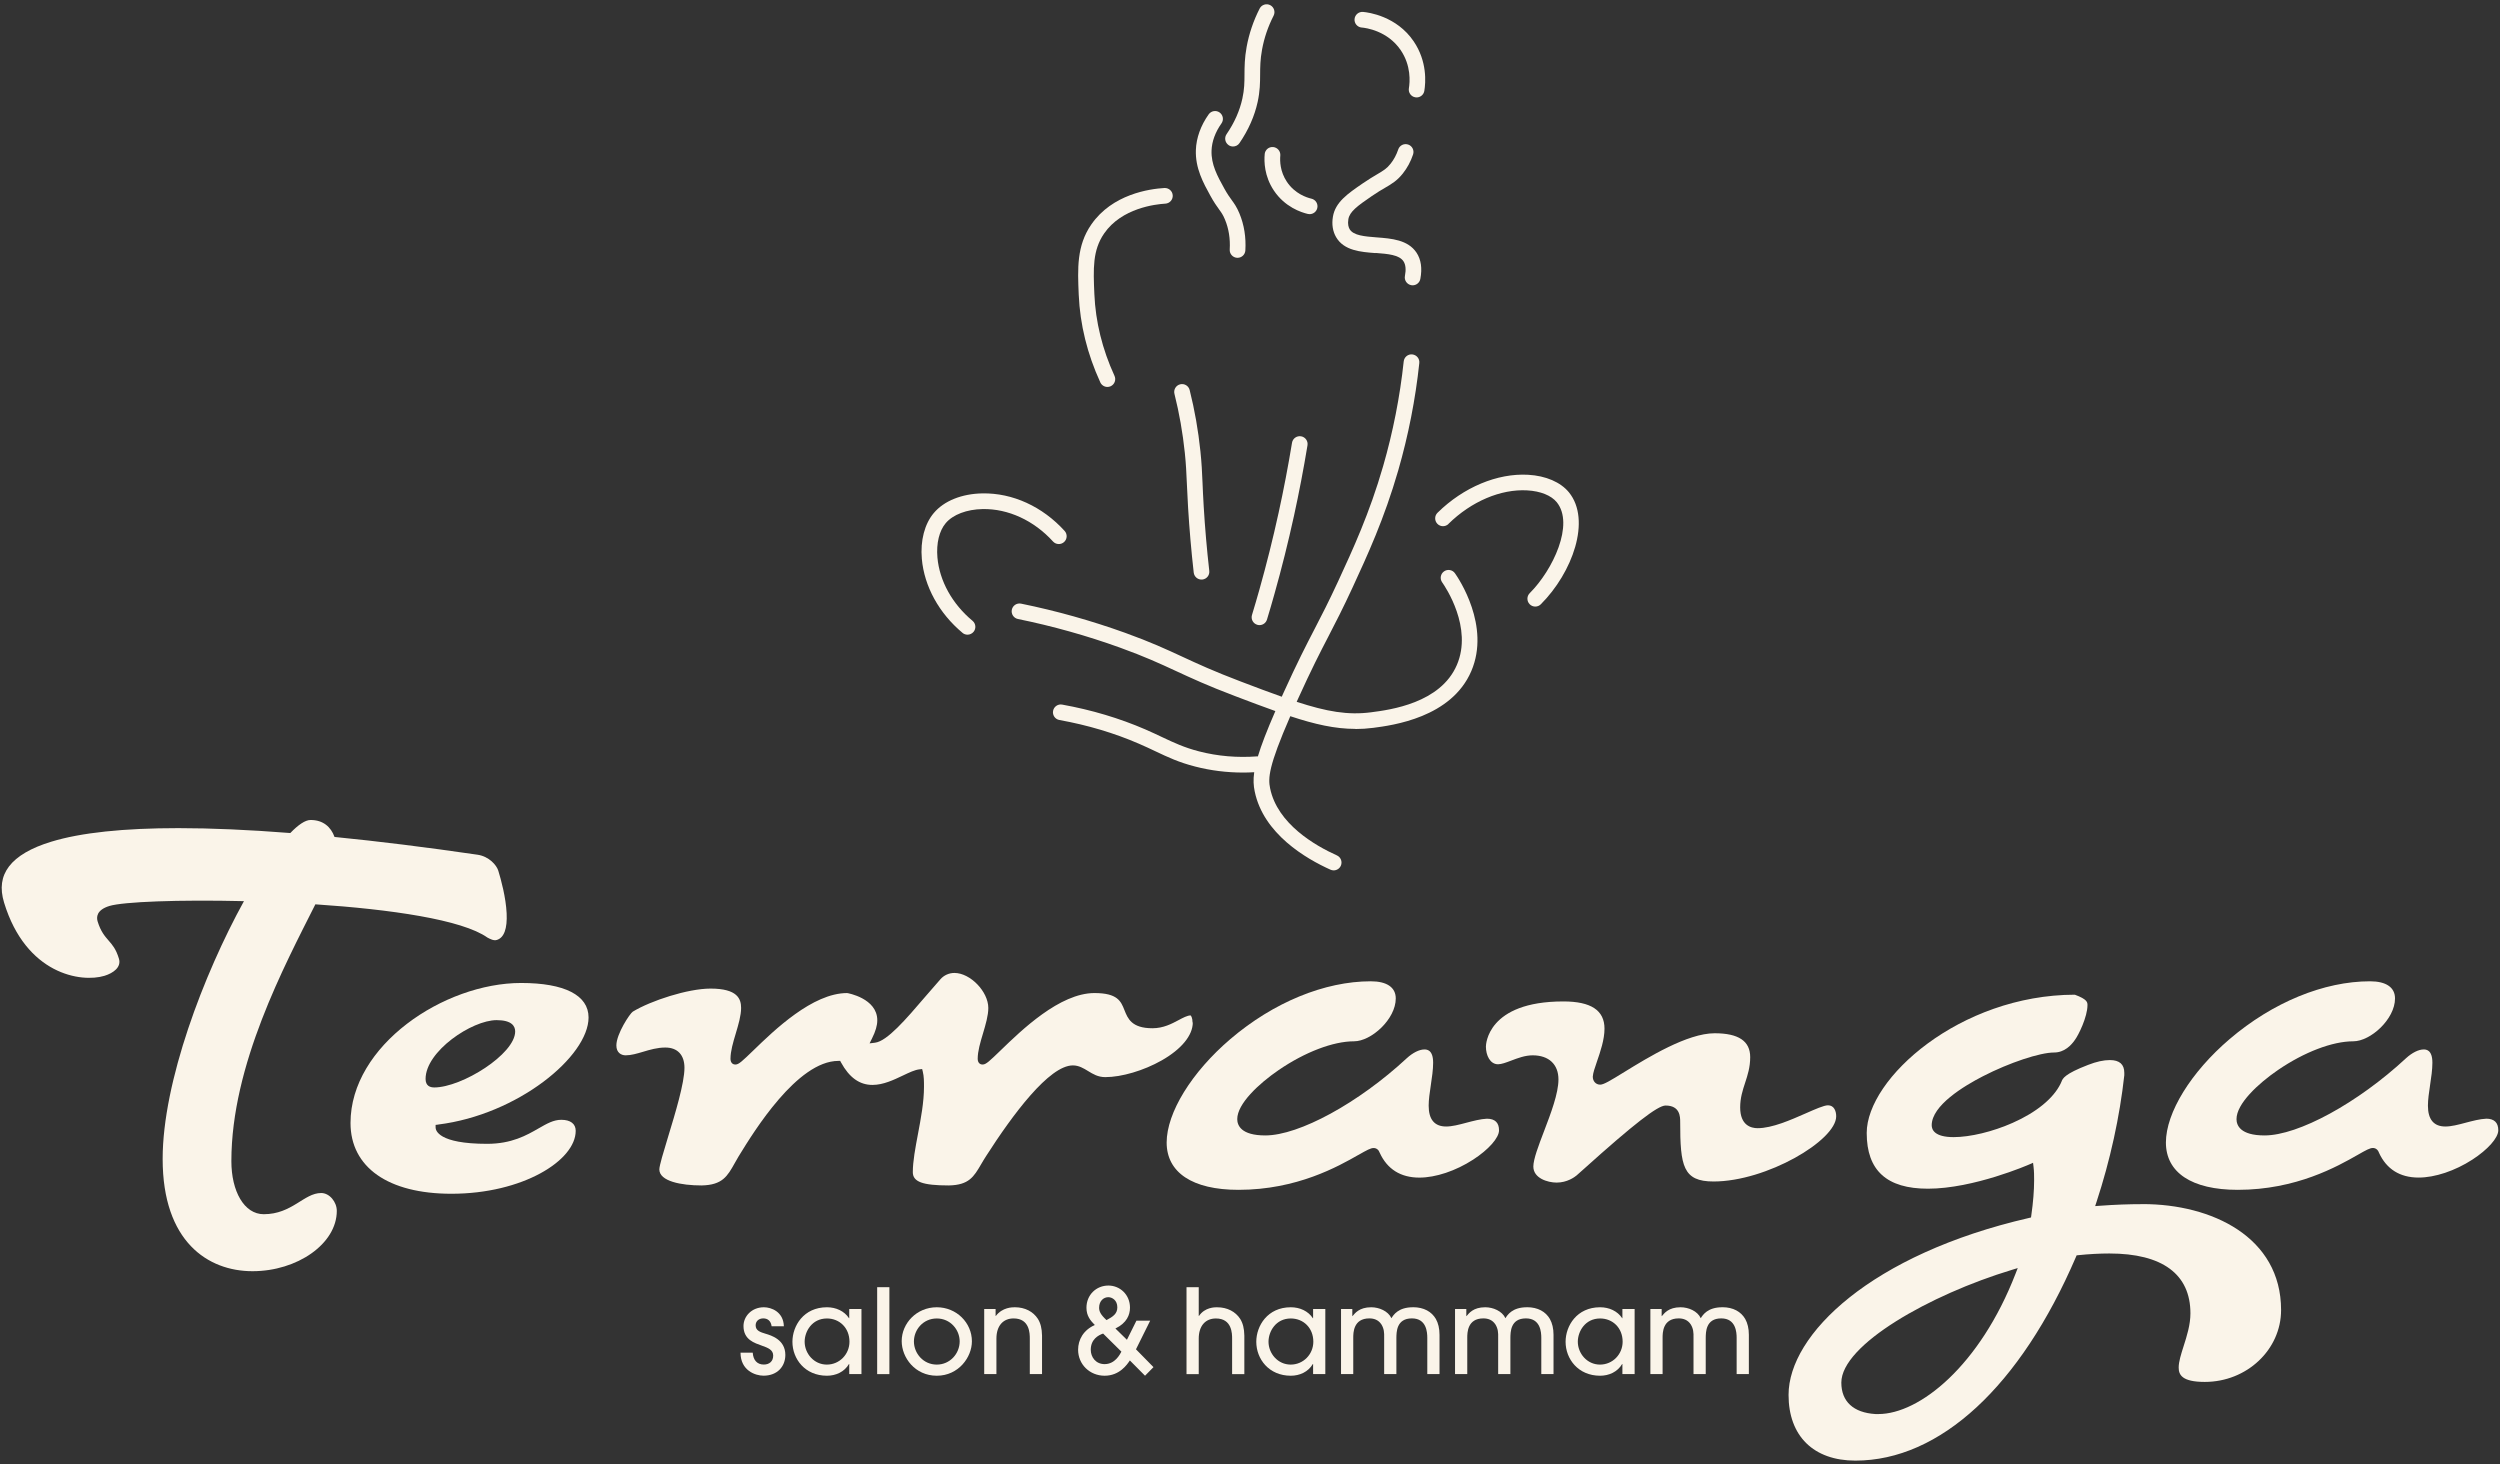 <svg width="292" height="171" viewBox="0 0 292 171" fill="none" xmlns="http://www.w3.org/2000/svg">
<rect x="0" y="0" width="292" height="171" fill="#333333" stroke="none"/>
<path d="M51.18 131.347C60.474 130.193 68.743 123.391 68.743 118.84C68.743 116.245 65.947 114.812 60.872 114.812C51.844 114.812 40.94 122.104 40.94 131.164C40.94 136.341 45.346 139.431 52.722 139.431C61.032 139.431 67.242 135.549 67.242 132.079C67.242 131.26 66.629 130.793 65.562 130.793C64.652 130.793 63.879 131.237 62.899 131.8C61.504 132.601 59.765 133.599 56.896 133.599C51.171 133.599 50.878 132.01 50.878 131.69V131.388L51.18 131.351V131.347ZM50.7 127.012C50.247 127.012 49.707 126.838 49.707 126.018C49.707 122.791 55.12 119.152 58.003 119.152C59.797 119.152 60.172 119.87 60.172 120.475C60.172 123.107 53.962 127.016 50.7 127.016V127.012Z" fill="#FAF4E9"/>
<path d="M139.289 119.426C139.289 118.882 139.106 118.598 139.047 118.598C138.649 118.621 138.187 118.868 137.647 119.156C136.855 119.577 135.876 120.099 134.613 120.099C132.179 120.099 131.726 118.973 131.332 117.975C130.925 116.954 130.54 115.989 127.836 115.989C123.777 115.989 119.293 120.342 116.881 122.677C115.582 123.935 115.156 124.334 114.799 124.334H114.735C114.465 124.334 114.195 124.128 114.195 123.665C114.195 122.782 114.493 121.775 114.813 120.708C115.12 119.678 115.435 118.612 115.435 117.733C115.435 115.819 113.326 113.64 111.477 113.64C110.85 113.64 110.255 113.906 109.844 114.373C109.281 115.004 108.7 115.682 108.118 116.359C105.803 119.065 103.616 121.619 102.197 121.788L101.566 121.866L101.849 121.294C102.27 120.452 102.467 119.779 102.467 119.166C102.467 116.593 98.985 115.989 98.948 115.989C94.903 115.989 90.419 120.342 88.007 122.677C86.708 123.935 86.282 124.334 85.925 124.334H85.861C85.591 124.334 85.321 124.128 85.321 123.665C85.321 122.782 85.619 121.775 85.939 120.708C86.246 119.678 86.561 118.612 86.561 117.733C86.561 116.68 86.154 115.467 82.992 115.467C80.334 115.467 76.009 116.886 73.913 118.158C73.584 118.36 71.992 120.754 71.992 122.104C71.992 122.956 72.554 123.262 73.081 123.262C73.717 123.262 74.389 123.061 75.103 122.851C75.927 122.603 76.778 122.352 77.712 122.352C79.13 122.352 79.945 123.212 79.945 124.718C79.945 126.499 78.874 130.019 78.013 132.848C77.496 134.546 77.011 136.149 77.011 136.588C77.011 137.971 79.56 138.46 81.949 138.46C84.388 138.41 84.96 137.385 85.829 135.833C85.971 135.576 86.122 135.311 86.287 135.036L86.378 134.89C88.048 132.175 93.123 123.913 97.928 123.913H98.134L98.23 124.091C99.195 125.858 100.394 126.719 101.904 126.719C103.163 126.719 104.384 126.133 105.464 125.62C106.215 125.263 106.86 124.952 107.409 124.897L107.707 124.865L107.78 125.153C107.922 125.716 107.922 126.334 107.922 126.934C107.922 128.71 107.565 130.614 107.217 132.459C106.91 134.093 106.617 135.64 106.617 136.913C106.617 138.039 107.761 138.46 110.836 138.46C113.175 138.41 113.738 137.449 114.593 135.988C114.772 135.682 114.964 135.357 115.179 135.027C118.272 130.198 122.546 124.439 125.31 124.439C126.01 124.439 126.555 124.773 127.086 125.098C127.658 125.446 128.243 125.808 129.094 125.808C131.012 125.808 133.592 125.043 135.675 123.862C137.99 122.548 139.317 120.932 139.317 119.431L139.289 119.426Z" fill="#FAF4E9"/>
<path d="M158.65 134.903C159.643 134.336 160.096 134.089 160.435 134.089C160.773 134.089 161.034 134.299 161.153 134.647C162.027 136.556 163.592 137.545 165.784 137.545C167.683 137.545 170.03 136.762 172.058 135.448C173.87 134.276 175.087 132.898 175.087 132.02C175.087 131.141 174.625 130.665 173.668 130.665C172.936 130.697 172.09 130.921 171.271 131.136C170.415 131.365 169.605 131.576 168.909 131.576C167.555 131.576 166.868 130.756 166.868 129.145C166.868 128.426 166.992 127.607 167.12 126.742C167.253 125.858 167.39 124.942 167.39 124.123C167.39 122.576 166.617 122.576 166.365 122.576C165.784 122.576 165.015 122.956 164.315 123.597C158.687 128.824 151.736 132.619 147.787 132.619C144.936 132.619 144.511 131.424 144.511 130.71C144.511 128.925 147.014 126.581 149.352 124.979C152.427 122.878 155.717 121.624 158.151 121.624C160.165 121.624 163.025 119.037 163.025 116.62C163.025 115.329 161.991 114.615 160.11 114.615C154.715 114.615 148.739 117.074 143.714 121.358C139.189 125.217 136.265 129.964 136.265 133.448C136.265 136.931 139.244 138.973 144.657 138.973C151.498 138.973 156.326 136.222 158.65 134.899V134.903Z" fill="#FAF4E9"/>
<path d="M184.962 136.565C190.837 131.283 193.615 129.126 194.534 129.126C196.246 129.126 196.246 130.463 196.246 131.035C196.246 136.194 196.566 137.998 200.14 137.998C206.322 137.998 214.467 133.21 214.467 130.385C214.467 129.763 214.215 129.099 213.506 129.099C213.044 129.099 212.005 129.557 210.907 130.042C209.159 130.811 206.985 131.772 205.292 131.772C204.533 131.772 203.252 131.456 203.252 129.342C203.252 128.243 203.544 127.341 203.828 126.476C204.121 125.583 204.423 124.659 204.423 123.473C204.423 121.596 203.064 120.685 200.268 120.685C197.074 120.685 192.48 123.514 189.734 125.203C188.069 126.229 187.314 126.687 186.902 126.687C186.403 126.687 186.037 126.297 186.037 125.757C186.064 125.318 186.266 124.737 186.522 123.995C186.916 122.851 187.405 121.431 187.405 120.145C187.405 118.007 185.831 116.968 182.6 116.968C173.696 116.968 173.558 122.022 173.554 122.237C173.554 123.263 174.039 124.306 174.972 124.306C175.384 124.306 175.933 124.096 176.514 123.876C177.274 123.588 178.134 123.262 179.013 123.262C180.903 123.262 182.028 124.315 182.028 126.082C182.028 127.707 181.136 130.047 180.349 132.111C179.704 133.8 179.095 135.393 179.095 136.254C179.095 137.618 180.766 138.126 181.818 138.126C183.044 138.126 183.905 137.49 184.143 137.293C184.275 137.179 184.564 136.922 184.962 136.565Z" fill="#FAF4E9"/>
<path d="M250.287 140.644C248.631 140.644 247.02 140.703 245.226 140.836L244.714 140.873L244.874 140.387C246.466 135.544 247.588 130.427 248.118 125.588V125.3C248.118 124.315 247.551 123.816 246.439 123.816C245.698 123.816 244.865 124 243.89 124.379C241.131 125.441 240.925 125.972 240.788 126.325C240.751 126.417 240.719 126.499 240.673 126.581C239.831 128.298 237.841 129.928 235.077 131.15C232.757 132.18 230.117 132.816 228.181 132.816C225.953 132.816 225.623 131.946 225.623 131.429C225.623 129.122 229.375 126.851 231.613 125.702C234.688 124.123 238.257 122.933 239.918 122.933C241.145 122.933 241.941 122.045 242.311 121.514C242.778 120.914 243.817 118.758 243.817 117.403C243.817 117.083 243.817 116.721 242.339 116.181C228.918 116.208 218.032 125.968 218.032 132.335C218.032 136.712 220.37 138.84 225.184 138.84C230.524 138.84 236.976 136.03 237.04 135.998L237.461 135.81L237.516 136.268C237.585 136.812 237.585 137.353 237.585 137.874C237.585 139.074 237.475 140.415 237.255 141.967L237.223 142.2L236.994 142.255C218.553 146.499 208.903 155.865 208.903 162.923C208.903 167.73 211.822 170.6 216.709 170.6C226.584 170.6 235.974 161.93 242.472 146.81L242.549 146.627L242.751 146.604C243.977 146.476 245.231 146.407 246.37 146.407C252.566 146.407 255.842 148.824 255.842 153.402C255.842 154.734 255.421 156.061 255.046 157.233C254.749 158.163 254.47 159.041 254.47 159.728C254.47 160.557 254.831 161.408 257.517 161.408C262.432 161.408 266.431 157.641 266.431 153.013C266.431 144.466 258.318 140.639 250.283 140.639L250.287 140.644ZM235.416 148.769C231.242 159.531 224.191 165.162 219.386 165.162H219.061C216.48 165.006 215.067 163.701 215.067 161.49C215.067 157.078 225.413 151.218 234.999 148.316L235.672 148.11L235.416 148.769Z" fill="#FAF4E9"/>
<path d="M290.381 130.665C289.649 130.697 288.803 130.921 287.984 131.136C287.128 131.365 286.318 131.576 285.622 131.576C284.268 131.576 283.582 130.756 283.582 129.145C283.582 128.426 283.705 127.607 283.833 126.742C283.966 125.858 284.103 124.942 284.103 124.123C284.103 122.576 283.33 122.576 283.078 122.576C282.497 122.576 281.728 122.956 281.028 123.597C275.4 128.824 268.449 132.619 264.5 132.619C261.649 132.619 261.224 131.424 261.224 130.71C261.224 128.925 263.727 126.581 266.065 124.979C269.14 122.878 272.43 121.624 274.865 121.624C276.878 121.624 279.738 119.037 279.738 116.62C279.738 115.329 278.704 114.615 276.823 114.615C271.428 114.615 265.452 117.074 260.428 121.358C255.902 125.217 252.978 129.964 252.978 133.448C252.978 136.931 255.957 138.973 261.37 138.973C268.211 138.973 273.039 136.222 275.363 134.899C276.356 134.331 276.809 134.084 277.148 134.084C277.487 134.084 277.747 134.295 277.866 134.643C278.74 136.551 280.305 137.54 282.497 137.54C284.396 137.54 286.744 136.757 288.771 135.444C290.583 134.272 291.8 132.894 291.8 132.015C291.8 131.136 291.338 130.66 290.381 130.66V130.665Z" fill="#FAF4E9"/>
<path d="M37.517 139.344C35.494 139.344 34.126 141.82 30.804 141.82C28.52 141.82 27.024 139.147 27.024 135.622C27.024 124.37 33.234 112.793 36.835 105.625C45.561 106.206 53.976 107.406 56.937 109.511C57.262 109.681 57.669 109.9 58.031 109.786C58.877 109.525 59.261 108.477 59.175 106.664C59.087 104.828 58.529 102.768 58.204 101.706C58.003 101.047 57.124 100.035 55.793 99.834C49.776 98.955 44.197 98.264 39.072 97.756C38.656 96.593 37.75 95.774 36.277 95.774C35.659 95.774 34.844 96.328 33.906 97.298C29.06 96.918 24.69 96.726 20.837 96.726C14.44 96.726 9.448 97.252 5.989 98.31C3.627 99.028 1.971 99.999 1.06 101.189C0.159 102.37 -0.033 103.757 0.479 105.433C3.037 113.81 9.48 114.803 12.203 113.974C13.219 113.663 14.198 112.977 13.891 111.974C13.548 110.843 13.127 110.363 12.683 109.855C12.23 109.333 11.764 108.797 11.402 107.621C11.26 107.149 11.246 106.289 12.779 105.817C14.39 105.323 20.897 105.071 28.493 105.254C23.784 113.805 18.998 126.38 18.998 135.366C18.998 145.016 24.279 148.476 29.495 148.476C34.712 148.476 39.338 145.281 39.338 141.431C39.338 140.387 38.491 139.344 37.512 139.344H37.517Z" fill="#FAF4E9"/>
<path d="M89.439 155.787C88.808 155.594 88.259 155.43 88.259 154.798C88.259 154.317 88.63 153.988 89.151 153.988C89.673 153.988 90.043 154.29 90.126 154.908H91.554C91.512 153.219 90.085 152.688 89.225 152.688C87.783 152.688 86.84 153.759 86.84 154.88C86.84 156.501 88.158 156.867 88.977 157.169C89.719 157.43 90.309 157.664 90.309 158.336C90.309 159.009 89.856 159.38 89.211 159.38C88.415 159.38 87.975 158.845 87.92 157.993H86.493C86.493 160.076 88.222 160.68 89.179 160.68C90.799 160.68 91.728 159.595 91.728 158.254C91.728 156.441 90.025 155.965 89.439 155.787Z" fill="#FAF4E9"/>
<path d="M99.191 153.965H99.163C98.614 153.127 97.64 152.688 96.587 152.688C93.86 152.688 92.556 154.867 92.556 156.721C92.556 158.726 94.025 160.685 96.587 160.685C97.617 160.685 98.619 160.245 99.163 159.312H99.191V160.493H100.618V152.894H99.191V153.965ZM96.573 159.385C95.063 159.385 93.983 158.08 93.983 156.711C93.983 155.517 94.835 153.997 96.587 153.997C98.056 153.997 99.218 155.096 99.218 156.711C99.218 158.167 98.065 159.385 96.573 159.385Z" fill="#FAF4E9"/>
<path d="M103.881 150.344H102.453V160.497H103.881V150.344Z" fill="#FAF4E9"/>
<path d="M109.418 152.688C107.057 152.688 105.318 154.569 105.318 156.638C105.318 158.561 106.869 160.685 109.418 160.685C111.967 160.685 113.518 158.515 113.518 156.666C113.518 154.5 111.72 152.688 109.418 152.688ZM109.418 159.385C107.826 159.385 106.746 158.053 106.746 156.684C106.746 155.315 107.816 153.997 109.418 153.997C111.02 153.997 112.09 155.329 112.09 156.67C112.09 158.112 110.951 159.385 109.418 159.385Z" fill="#FAF4E9"/>
<path d="M118.538 152.688C118.236 152.688 117.083 152.688 116.314 153.704H116.286V152.894H114.955V160.493H116.382V156.35C116.382 154.825 117.192 153.992 118.387 153.992C120.281 153.992 120.281 155.778 120.281 156.364V160.493H121.709V155.993C121.695 155.141 121.53 154.537 121.228 154.047C120.679 153.196 119.718 152.688 118.542 152.688H118.538Z" fill="#FAF4E9"/>
<path d="M134.343 154.253H132.737L131.625 156.487L130.28 155.169C131.611 154.523 131.982 153.576 131.982 152.729C131.982 151.204 130.801 150.152 129.46 150.152C128.046 150.152 126.898 151.237 126.898 152.743C126.898 153.69 127.351 154.226 127.873 154.761C126.541 155.352 125.923 156.478 125.923 157.654C125.923 159.357 127.282 160.685 129.021 160.685C130.76 160.685 131.639 159.394 131.968 158.9L133.739 160.685L134.727 159.682L132.682 157.599L134.343 154.253ZM129.447 151.511C129.886 151.511 130.504 151.855 130.504 152.692C130.504 153.448 130.01 153.777 129.241 154.189C128.541 153.544 128.376 153.159 128.376 152.747C128.376 151.923 128.925 151.511 129.447 151.511ZM129.021 159.33C127.978 159.33 127.401 158.506 127.401 157.654C127.401 156.432 128.28 155.952 128.843 155.759L130.98 157.874C130.801 158.204 130.238 159.33 129.017 159.33H129.021Z" fill="#FAF4E9"/>
<path d="M142.168 152.688C141.866 152.688 140.726 152.688 140.04 153.704H140.012V150.344H138.585V160.497H140.012V156.354C140.012 154.83 140.822 153.997 142.017 153.997C143.911 153.997 143.911 155.782 143.911 156.368V160.497H145.339V155.997C145.325 155.146 145.16 154.542 144.858 154.052C144.309 153.2 143.348 152.692 142.172 152.692L142.168 152.688Z" fill="#FAF4E9"/>
<path d="M153.37 153.965H153.342C152.793 153.127 151.818 152.688 150.766 152.688C148.039 152.688 146.734 154.867 146.734 156.721C146.734 158.726 148.203 160.685 150.766 160.685C151.795 160.685 152.798 160.245 153.342 159.312H153.37V160.493H154.797V152.894H153.37V153.965ZM150.752 159.385C149.242 159.385 148.162 158.08 148.162 156.711C148.162 155.517 149.013 153.997 150.766 153.997C152.235 153.997 153.397 155.096 153.397 156.711C153.397 158.167 152.244 159.385 150.752 159.385Z" fill="#FAF4E9"/>
<path d="M165.024 152.688C163.322 152.688 162.759 153.58 162.517 153.965C162.132 153.127 161.075 152.688 160.16 152.688C158.746 152.688 158.252 153.402 157.977 153.718H157.95V152.894H156.632V160.493H158.06V156.254C158.06 155.691 158.06 153.988 159.941 153.988C160.462 153.988 160.998 154.152 161.355 154.702C161.657 155.21 161.684 155.636 161.67 156.267V160.493H163.098V156.254C163.112 155.622 163.084 153.988 164.91 153.988C166.626 153.988 166.708 155.622 166.708 156.263V160.488H168.136V155.906C168.136 155.164 167.985 154.546 167.71 154.056C167.216 153.205 166.31 152.683 165.038 152.683L165.024 152.688Z" fill="#FAF4E9"/>
<path d="M178.34 152.688C176.638 152.688 176.075 153.58 175.833 153.965C175.448 153.127 174.391 152.688 173.476 152.688C172.062 152.688 171.568 153.402 171.293 153.718H171.266V152.894H169.948V160.493H171.376V156.254C171.376 155.691 171.376 153.988 173.256 153.988C173.778 153.988 174.313 154.152 174.67 154.702C174.972 155.21 175 155.636 174.986 156.267V160.493H176.414V156.254C176.428 155.622 176.4 153.988 178.226 153.988C179.942 153.988 180.024 155.622 180.024 156.263V160.488H181.452V155.906C181.452 155.164 181.301 154.546 181.026 154.056C180.532 153.205 179.626 152.683 178.354 152.683L178.34 152.688Z" fill="#FAF4E9"/>
<path d="M189.496 153.965H189.469C188.92 153.127 187.945 152.688 186.893 152.688C184.165 152.688 182.861 154.867 182.861 156.721C182.861 158.726 184.33 160.685 186.893 160.685C187.922 160.685 188.924 160.245 189.469 159.312H189.496V160.493H190.924V152.894H189.496V153.965ZM186.879 159.385C185.369 159.385 184.289 158.08 184.289 156.711C184.289 155.517 185.14 153.997 186.893 153.997C188.362 153.997 189.524 155.096 189.524 156.711C189.524 158.167 188.371 159.385 186.879 159.385Z" fill="#FAF4E9"/>
<path d="M201.156 152.688C199.454 152.688 198.891 153.58 198.648 153.965C198.264 153.127 197.207 152.688 196.292 152.688C194.878 152.688 194.383 153.402 194.109 153.718H194.081V152.894H192.764V160.493H194.191V156.254C194.191 155.691 194.191 153.988 196.072 153.988C196.594 153.988 197.129 154.152 197.486 154.702C197.788 155.21 197.815 155.636 197.802 156.267V160.493H199.229V156.254C199.243 155.622 199.216 153.988 201.041 153.988C202.757 153.988 202.84 155.622 202.84 156.263V160.488H204.267V155.906C204.267 155.164 204.116 154.546 203.842 154.056C203.348 153.205 202.442 152.683 201.169 152.683L201.156 152.688Z" fill="#FAF4E9"/>
<path d="M147.11 73.014C147.503 73.014 147.865 72.757 147.984 72.364C148.295 71.343 148.583 70.359 148.862 69.352C149.7 66.376 150.464 63.323 151.132 60.274C151.727 57.55 152.262 54.772 152.715 52.011C152.798 51.512 152.459 51.041 151.96 50.959C151.457 50.881 150.99 51.215 150.908 51.714C150.459 54.442 149.933 57.193 149.343 59.885C148.684 62.897 147.929 65.914 147.101 68.857C146.821 69.85 146.538 70.826 146.231 71.833C146.085 72.318 146.359 72.826 146.84 72.972C146.927 73 147.018 73.014 147.105 73.014H147.11Z" fill="#FAF4E9"/>
<path d="M138.388 52.895C138.53 54.254 138.571 55.243 138.626 56.488C138.658 57.262 138.699 58.141 138.768 59.281C138.919 61.771 139.138 64.33 139.427 66.88C139.482 67.347 139.875 67.694 140.333 67.694C140.369 67.694 140.401 67.694 140.438 67.69C140.941 67.635 141.303 67.182 141.243 66.678C140.96 64.156 140.74 61.634 140.594 59.175C140.525 58.045 140.488 57.175 140.456 56.41C140.401 55.133 140.356 54.122 140.209 52.707C139.958 50.286 139.537 47.878 138.951 45.552C138.827 45.062 138.329 44.765 137.839 44.889C137.349 45.012 137.052 45.511 137.175 46.001C137.738 48.244 138.146 50.565 138.388 52.895Z" fill="#FAF4E9"/>
<path d="M158.307 85.149C158.993 85.149 159.684 85.103 160.394 85.012C162.649 84.719 169.518 83.821 171.847 78.388C174.108 73.114 170.374 67.575 169.939 66.957C169.646 66.545 169.079 66.445 168.662 66.738C168.25 67.031 168.15 67.598 168.443 68.015C168.818 68.546 172.035 73.307 170.163 77.665C168.246 82.137 162.37 82.906 160.156 83.194C157.442 83.551 154.976 83.121 151.452 81.972C151.507 81.853 151.557 81.739 151.612 81.62C153.187 78.145 154.193 76.2 155.168 74.318C156.019 72.675 156.82 71.123 157.959 68.665C159.703 64.888 161.679 60.608 163.313 54.95C164.494 50.853 165.326 46.633 165.775 42.403C165.83 41.899 165.464 41.451 164.96 41.396C164.452 41.341 164.009 41.707 163.954 42.211C163.514 46.331 162.704 50.446 161.551 54.442C159.959 59.967 158.01 64.179 156.294 67.896C155.172 70.317 154.381 71.851 153.539 73.476C152.555 75.376 151.539 77.344 149.942 80.86C149.86 81.038 149.787 81.208 149.709 81.377C148.295 80.878 146.721 80.287 144.909 79.596C141.77 78.406 139.893 77.536 138.086 76.699C136.196 75.824 134.412 74.996 131.433 73.92C127.465 72.492 123.37 71.343 119.261 70.505C118.762 70.404 118.281 70.725 118.181 71.219C118.08 71.714 118.4 72.199 118.895 72.299C122.917 73.119 126.925 74.24 130.81 75.641C133.711 76.689 135.464 77.5 137.313 78.356C139.152 79.207 141.056 80.091 144.259 81.304C145.993 81.963 147.54 82.549 148.963 83.052C147.956 85.364 147.311 87.044 146.922 88.344C146.895 88.344 146.872 88.344 146.844 88.344C144.52 88.518 142.236 88.326 140.058 87.763C138.315 87.314 137.125 86.751 135.748 86.101C135.135 85.813 134.503 85.511 133.762 85.19C130.755 83.89 127.488 82.915 124.061 82.297C123.567 82.201 123.086 82.54 122.999 83.034C122.908 83.533 123.242 84.009 123.736 84.096C127.031 84.691 130.156 85.621 133.034 86.87C133.748 87.177 134.366 87.47 134.965 87.754C136.425 88.445 137.688 89.045 139.601 89.534C141.413 90.001 143.289 90.235 145.202 90.235C145.632 90.235 146.062 90.221 146.492 90.194C146.364 91.091 146.41 91.773 146.551 92.446C147.572 97.39 152.532 100.292 155.397 101.578C155.52 101.633 155.644 101.661 155.772 101.661C156.12 101.661 156.454 101.459 156.609 101.12C156.815 100.658 156.609 100.118 156.152 99.912C153.603 98.767 149.201 96.227 148.35 92.079C148.103 90.889 148.144 89.534 150.706 83.652C153.575 84.6 155.932 85.135 158.312 85.135L158.307 85.149Z" fill="#FAF4E9"/>
<path d="M169.179 61.19C171.852 58.562 175.293 57.102 178.377 57.276C179.933 57.363 181.191 57.871 181.832 58.663C183.9 61.222 181.383 66.573 178.67 69.283C178.313 69.64 178.313 70.221 178.67 70.578C178.848 70.757 179.082 70.848 179.32 70.848C179.557 70.848 179.786 70.761 179.965 70.583C183.667 66.884 185.877 60.75 183.259 57.514C182.294 56.324 180.555 55.568 178.487 55.454C174.895 55.252 170.936 56.905 167.903 59.889C167.541 60.242 167.537 60.823 167.889 61.185C168.241 61.547 168.822 61.551 169.184 61.199L169.179 61.19Z" fill="#FAF4E9"/>
<path d="M112.42 73.92C112.589 74.062 112.8 74.131 113.005 74.131C113.266 74.131 113.527 74.016 113.71 73.801C114.035 73.412 113.98 72.835 113.591 72.51C111.221 70.542 109.729 67.845 109.491 65.113C109.349 63.46 109.702 62 110.461 61.103C111.303 60.105 112.919 59.491 114.772 59.459C117.751 59.404 120.757 60.787 122.99 63.245C123.329 63.62 123.91 63.648 124.285 63.309C124.66 62.97 124.688 62.389 124.349 62.014C121.764 59.166 118.272 57.564 114.744 57.628C112.337 57.669 110.264 58.502 109.07 59.917C107.995 61.185 107.482 63.14 107.67 65.273C107.949 68.486 109.683 71.636 112.424 73.92H112.42Z" fill="#FAF4E9"/>
<path d="M128.513 44.66C128.669 44.994 128.998 45.195 129.346 45.195C129.474 45.195 129.602 45.168 129.726 45.113C130.183 44.902 130.385 44.358 130.174 43.9C128.751 40.801 127.96 37.587 127.822 34.355C127.694 31.384 127.603 29.242 128.966 27.265C131.007 24.303 134.956 23.854 136.114 23.785C136.617 23.758 137.006 23.323 136.974 22.82C136.947 22.316 136.512 21.936 136.009 21.959C134.251 22.06 129.904 22.682 127.461 26.225C125.749 28.706 125.864 31.361 125.996 34.433C126.147 37.908 126.994 41.35 128.518 44.664L128.513 44.66Z" fill="#FAF4E9"/>
<path d="M142.378 24.445C142.662 24.834 142.85 25.095 143.078 25.649C143.518 26.706 143.705 27.883 143.632 29.146C143.6 29.649 143.989 30.084 144.492 30.112C144.511 30.112 144.529 30.112 144.547 30.112C145.028 30.112 145.43 29.736 145.458 29.251C145.549 27.713 145.316 26.262 144.771 24.944C144.46 24.193 144.172 23.79 143.865 23.369C143.627 23.039 143.353 22.664 142.987 22C142.195 20.567 141.449 19.208 141.509 17.583C141.545 16.525 141.948 15.427 142.667 14.415C142.959 14.003 142.863 13.431 142.451 13.138C142.04 12.845 141.468 12.941 141.175 13.353C140.246 14.662 139.729 16.1 139.678 17.519C139.601 19.652 140.548 21.369 141.385 22.888C141.806 23.653 142.127 24.092 142.383 24.449L142.378 24.445Z" fill="#FAF4E9"/>
<path d="M147.718 18.004C147.636 18.869 147.668 20.572 148.78 22.243C150.07 24.188 151.992 24.811 152.756 24.989C152.825 25.008 152.894 25.012 152.967 25.012C153.383 25.012 153.759 24.729 153.859 24.303C153.974 23.808 153.667 23.319 153.173 23.204C152.619 23.076 151.233 22.627 150.304 21.227C149.503 20.027 149.485 18.8 149.54 18.173C149.585 17.67 149.215 17.226 148.711 17.175C148.194 17.13 147.764 17.5 147.714 18.004H147.718Z" fill="#FAF4E9"/>
<path d="M143.499 16.951C143.659 17.061 143.838 17.111 144.016 17.111C144.309 17.111 144.598 16.974 144.771 16.713C145.819 15.18 146.533 13.559 146.895 11.902C147.169 10.634 147.178 9.654 147.183 8.711C147.188 7.851 147.192 6.967 147.407 5.795C147.654 4.427 148.112 3.095 148.757 1.831C148.986 1.383 148.807 0.829 148.359 0.6C147.91 0.371 147.357 0.549 147.128 0.998C146.4 2.422 145.893 3.928 145.609 5.466C145.366 6.793 145.362 7.805 145.357 8.698C145.353 9.627 145.348 10.428 145.11 11.508C144.799 12.937 144.177 14.337 143.261 15.674C142.978 16.09 143.083 16.663 143.499 16.947V16.951Z" fill="#FAF4E9"/>
<path d="M159.039 3.214C159.529 3.255 162.059 3.589 163.601 5.855C164.832 7.668 164.681 9.576 164.558 10.313C164.475 10.812 164.809 11.284 165.308 11.366C165.358 11.376 165.409 11.38 165.459 11.38C165.898 11.38 166.287 11.064 166.361 10.616C166.521 9.659 166.717 7.182 165.116 4.825C163.112 1.877 159.835 1.447 159.204 1.392C158.7 1.35 158.257 1.721 158.211 2.225C158.165 2.728 158.54 3.172 159.044 3.218L159.039 3.214Z" fill="#FAF4E9"/>
<path d="M160.664 29.544C162.082 29.654 163.423 29.755 163.926 30.519C164.182 30.904 164.242 31.485 164.095 32.236C163.999 32.73 164.324 33.211 164.823 33.307C164.883 33.316 164.937 33.325 164.997 33.325C165.427 33.325 165.811 33.019 165.894 32.584C166.132 31.343 165.981 30.313 165.45 29.512C164.448 28.006 162.512 27.855 160.801 27.727C159.401 27.617 158.078 27.516 157.639 26.77C157.515 26.56 157.392 26.189 157.488 25.607C157.639 24.719 158.527 24.069 160.215 22.911C160.86 22.467 161.35 22.179 161.785 21.927C162.595 21.451 163.176 21.108 163.844 20.274C164.365 19.62 164.773 18.869 165.047 18.041C165.207 17.56 164.951 17.043 164.471 16.882C163.99 16.722 163.473 16.979 163.313 17.459C163.103 18.086 162.8 18.649 162.412 19.135C161.959 19.702 161.592 19.917 160.86 20.352C160.426 20.609 159.881 20.929 159.181 21.41C157.387 22.641 155.969 23.616 155.685 25.31C155.534 26.198 155.662 27.026 156.06 27.704C156.98 29.279 158.934 29.43 160.659 29.562L160.664 29.544Z" fill="#FAF4E9"/>
</svg>
